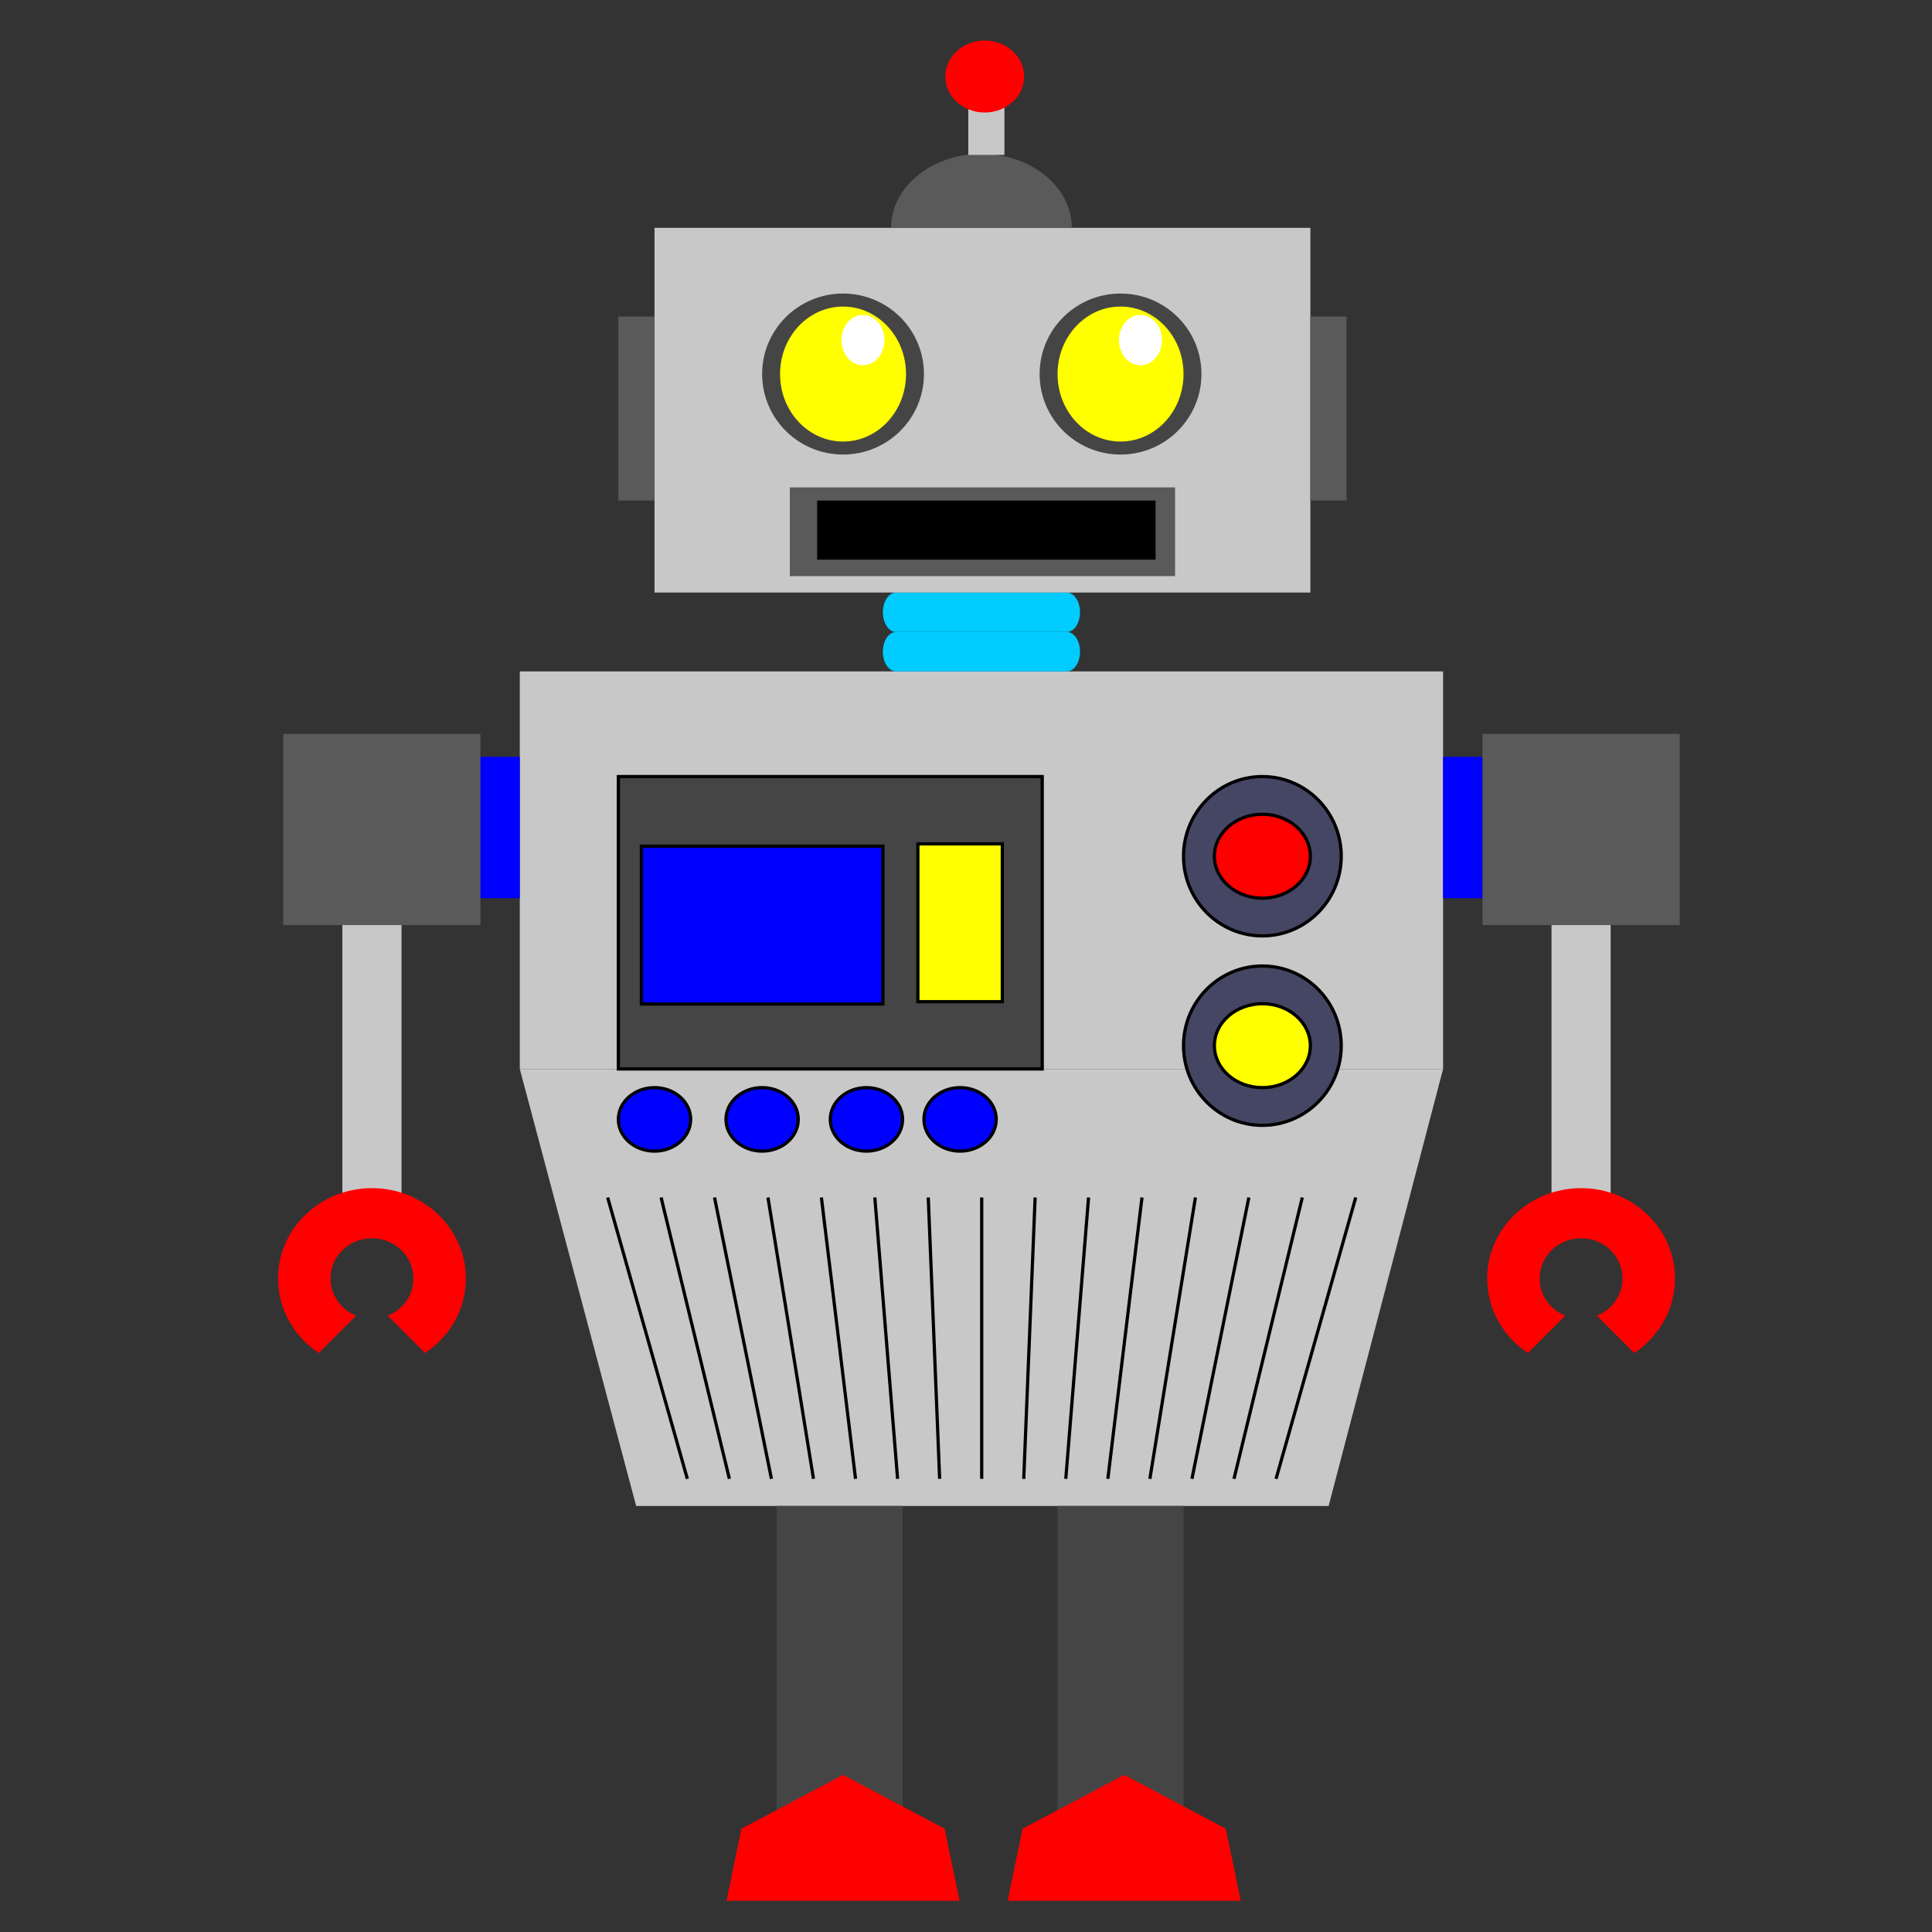 <?xml version="1.0" encoding="utf-8"?>
<!-- Generator: Adobe Illustrator 14.0.0, SVG Export Plug-In . SVG Version: 6.00 Build 43363)  -->
<!DOCTYPE svg PUBLIC "-//W3C//DTD SVG 1.1//EN" "http://www.w3.org/Graphics/SVG/1.1/DTD/svg11.dtd">
<svg version="1.1" id="Layer_1" xmlns="http://www.w3.org/2000/svg" xmlns:xlink="http://www.w3.org/1999/xlink" x="0px" y="0px"
	 width="600px" height="600px" viewBox="0 0 600 600" enable-background="new 0 0 600 600" xml:space="preserve">
<rect x="0" y="0" width="600" height="600" fill="#333333" stroke="none"/>
<rect x="161.429" y="208.51" fill="#C8C8C8" width="286.735" height="123.469"/>
<polygon fill="#C8C8C8" points="412.614,467.694 197.563,467.694 161.429,331.979 448.164,331.979 "/>
<rect x="192.042" y="241.163" fill="#454545" stroke="#000000" width="131.632" height="90.816"/>
<rect x="199.185" y="262.786" fill="#0000FF" stroke="#000000" width="75" height="49.012"/>
<rect x="285.052" y="262.066" fill="#FFFF00" stroke="#000000" width="26.225" height="49.011"/>
<ellipse fill="#454564" stroke="#000000" cx="392.042" cy="265.908" rx="24.49" ry="24.745"/>
<ellipse fill="#FF0000" stroke="#000000" cx="392.042" cy="265.908" rx="14.903" ry="13.029"/>
<ellipse fill="#454564" stroke="#000000" cx="392.042" cy="324.744" rx="24.49" ry="24.746"/>
<ellipse fill="#FFFF00" stroke="#000000" cx="392.043" cy="324.744" rx="14.903" ry="13.029"/>
<ellipse fill="#0000FF" stroke="#000000" cx="203.266" cy="347.632" rx="11.225" ry="9.858"/>
<ellipse fill="#0000FF" stroke="#000000" cx="236.685" cy="347.632" rx="11.225" ry="9.858"/>
<ellipse fill="#0000FF" stroke="#000000" cx="269.082" cy="347.632" rx="11.225" ry="9.858"/>
<ellipse fill="#0000FF" stroke="#000000" cx="298.164" cy="347.632" rx="11.225" ry="9.858"/>
<rect x="241.186" y="467.694" fill="#454545" width="39.121" height="103.061"/>
<rect x="328.432" y="467.694" fill="#454545" width="39.121" height="103.061"/>
<rect x="149.185" y="235.041" fill="#0000FF" width="12.245" height="43.896"/>
<rect x="448.164" y="235.041" fill="#0000FF" width="12.245" height="43.896"/>
<rect x="87.96" y="227.898" fill="#5A5A5A" width="61.225" height="59.394"/>
<rect x="460.408" y="227.898" fill="#5A5A5A" width="61.225" height="59.394"/>
<rect x="106.327" y="287.292" fill="#C8C8C8" width="18.368" height="85.504"/>
<rect x="481.837" y="287.292" fill="#C8C8C8" width="18.367" height="85.504"/>
<path fill="#00CCFF" d="M335.408,202.388c0-3.381-1.827-6.122-4.082-6.122h-53.06c-2.254,0-4.082,2.741-4.082,6.122l0,0
	c0,3.382,1.827,6.123,4.082,6.123h53.06C333.581,208.51,335.408,205.77,335.408,202.388L335.408,202.388z"/>
<path fill="#00CCFF" d="M335.408,190.143c0-3.382-1.827-6.123-4.082-6.123h-53.06c-2.254,0-4.082,2.741-4.082,6.123l0,0
	c0,3.381,1.827,6.123,4.082,6.123h53.06C333.581,196.266,335.408,193.524,335.408,190.143L335.408,190.143z"/>
<rect x="203.266" y="70.755" fill="#C8C8C8" width="203.679" height="113.266"/>
<rect x="192.042" y="98.306" fill="#5A5A5A" width="11.225" height="57.143"/>
<rect x="406.945" y="98.306" fill="#5A5A5A" width="11.225" height="57.143"/>
<ellipse fill="#454545" cx="261.812" cy="116.163" rx="25.127" ry="25"/>
<ellipse fill="#FFFF00" cx="261.812" cy="116.164" rx="19.561" ry="20.959"/>
<ellipse fill="#454545" cx="347.992" cy="116.163" rx="25.127" ry="25"/>
<ellipse fill="#FFFF00" cx="347.992" cy="116.164" rx="19.561" ry="20.959"/>
<rect x="245.284" y="151.367" fill="#5A5A5A" width="119.643" height="27.551"/>
<rect x="253.775" y="155.449" width="105.103" height="18.367"/>
<path fill="#5A5A5A" d="M304.796,47.796c-15.498,0-28.061,10.279-28.061,22.959h56.123
	C332.857,58.075,320.294,47.796,304.796,47.796z"/>
<rect x="300.714" y="21.775" fill="#C8C8C8" width="11.225" height="26.332"/>
<ellipse fill="#FF0000" cx="305.816" cy="23.767" rx="12.245" ry="11.175"/>
<line fill="none" x1="207.857" y1="372.796" x2="225.46" y2="451.367"/>
<path fill="#FF0000" d="M99.009,420.186l11.584-11.584c-4.667-1.877-7.953-6.34-7.953-11.551c0-6.902,5.763-12.5,12.871-12.5
	s12.871,5.598,12.871,12.5c0,5.211-3.286,9.674-7.953,11.551l11.584,11.584c7.646-5.059,12.661-13.531,12.661-23.135
	c0-15.498-13.057-28.061-29.163-28.061c-16.105,0-29.162,12.563-29.162,28.061C86.349,406.654,91.364,415.127,99.009,420.186z"/>
<path fill="#FF0000" d="M474.518,420.186l11.584-11.584c-4.667-1.877-7.953-6.34-7.953-11.551c0-6.902,5.763-12.5,12.871-12.5
	s12.871,5.598,12.871,12.5c0,5.211-3.286,9.674-7.953,11.551l11.584,11.584c7.646-5.059,12.661-13.531,12.661-23.135
	c0-15.498-13.057-28.061-29.163-28.061c-16.105,0-29.162,12.563-29.162,28.061C461.857,406.654,466.873,415.127,474.518,420.186z"/>
<polygon fill="#FF0000" points="298.014,590.31 293.365,567.91 261.812,551.2 230.26,567.91 225.611,590.31 "/>
<polygon fill="#FF0000" points="385.328,590.31 380.68,567.91 349.127,551.2 317.574,567.91 312.926,590.31 "/>
<g>
	<line stroke="#000000" x1="188.713" y1="371.889" x2="213.461" y2="459.266"/>
	<line stroke="#000000" x1="205.307" y1="371.889" x2="226.52" y2="459.266"/>
	<line stroke="#000000" x1="221.901" y1="371.889" x2="239.579" y2="459.266"/>
	<line stroke="#000000" x1="238.496" y1="371.889" x2="252.638" y2="459.266"/>
	<line stroke="#000000" x1="255.09" y1="371.889" x2="265.696" y2="459.266"/>
	<line stroke="#000000" x1="271.685" y1="371.889" x2="278.755" y2="459.266"/>
	<line stroke="#000000" x1="288.279" y1="371.889" x2="291.814" y2="459.266"/>
	<line stroke="#000000" x1="304.873" y1="371.889" x2="304.873" y2="459.266"/>
	<line stroke="#000000" x1="321.468" y1="371.889" x2="317.932" y2="459.266"/>
	<line stroke="#000000" x1="338.062" y1="371.889" x2="330.99" y2="459.266"/>
	<line stroke="#000000" x1="354.656" y1="371.889" x2="344.049" y2="459.266"/>
	<line stroke="#000000" x1="371.25" y1="371.889" x2="357.107" y2="459.266"/>
	<line stroke="#000000" x1="387.845" y1="371.889" x2="370.167" y2="459.266"/>
	<line stroke="#000000" x1="404.438" y1="371.889" x2="383.226" y2="459.266"/>
	<line stroke="#000000" x1="421.033" y1="371.889" x2="396.284" y2="459.266"/>
</g>
<ellipse fill="#FFFFFF" stroke="#FFFFFF" cx="267.998" cy="105.622" rx="6.186" ry="7.315"/>
<ellipse fill="#FFFFFF" stroke="#FFFFFF" cx="354.178" cy="105.622" rx="6.186" ry="7.315"/>
</svg>
